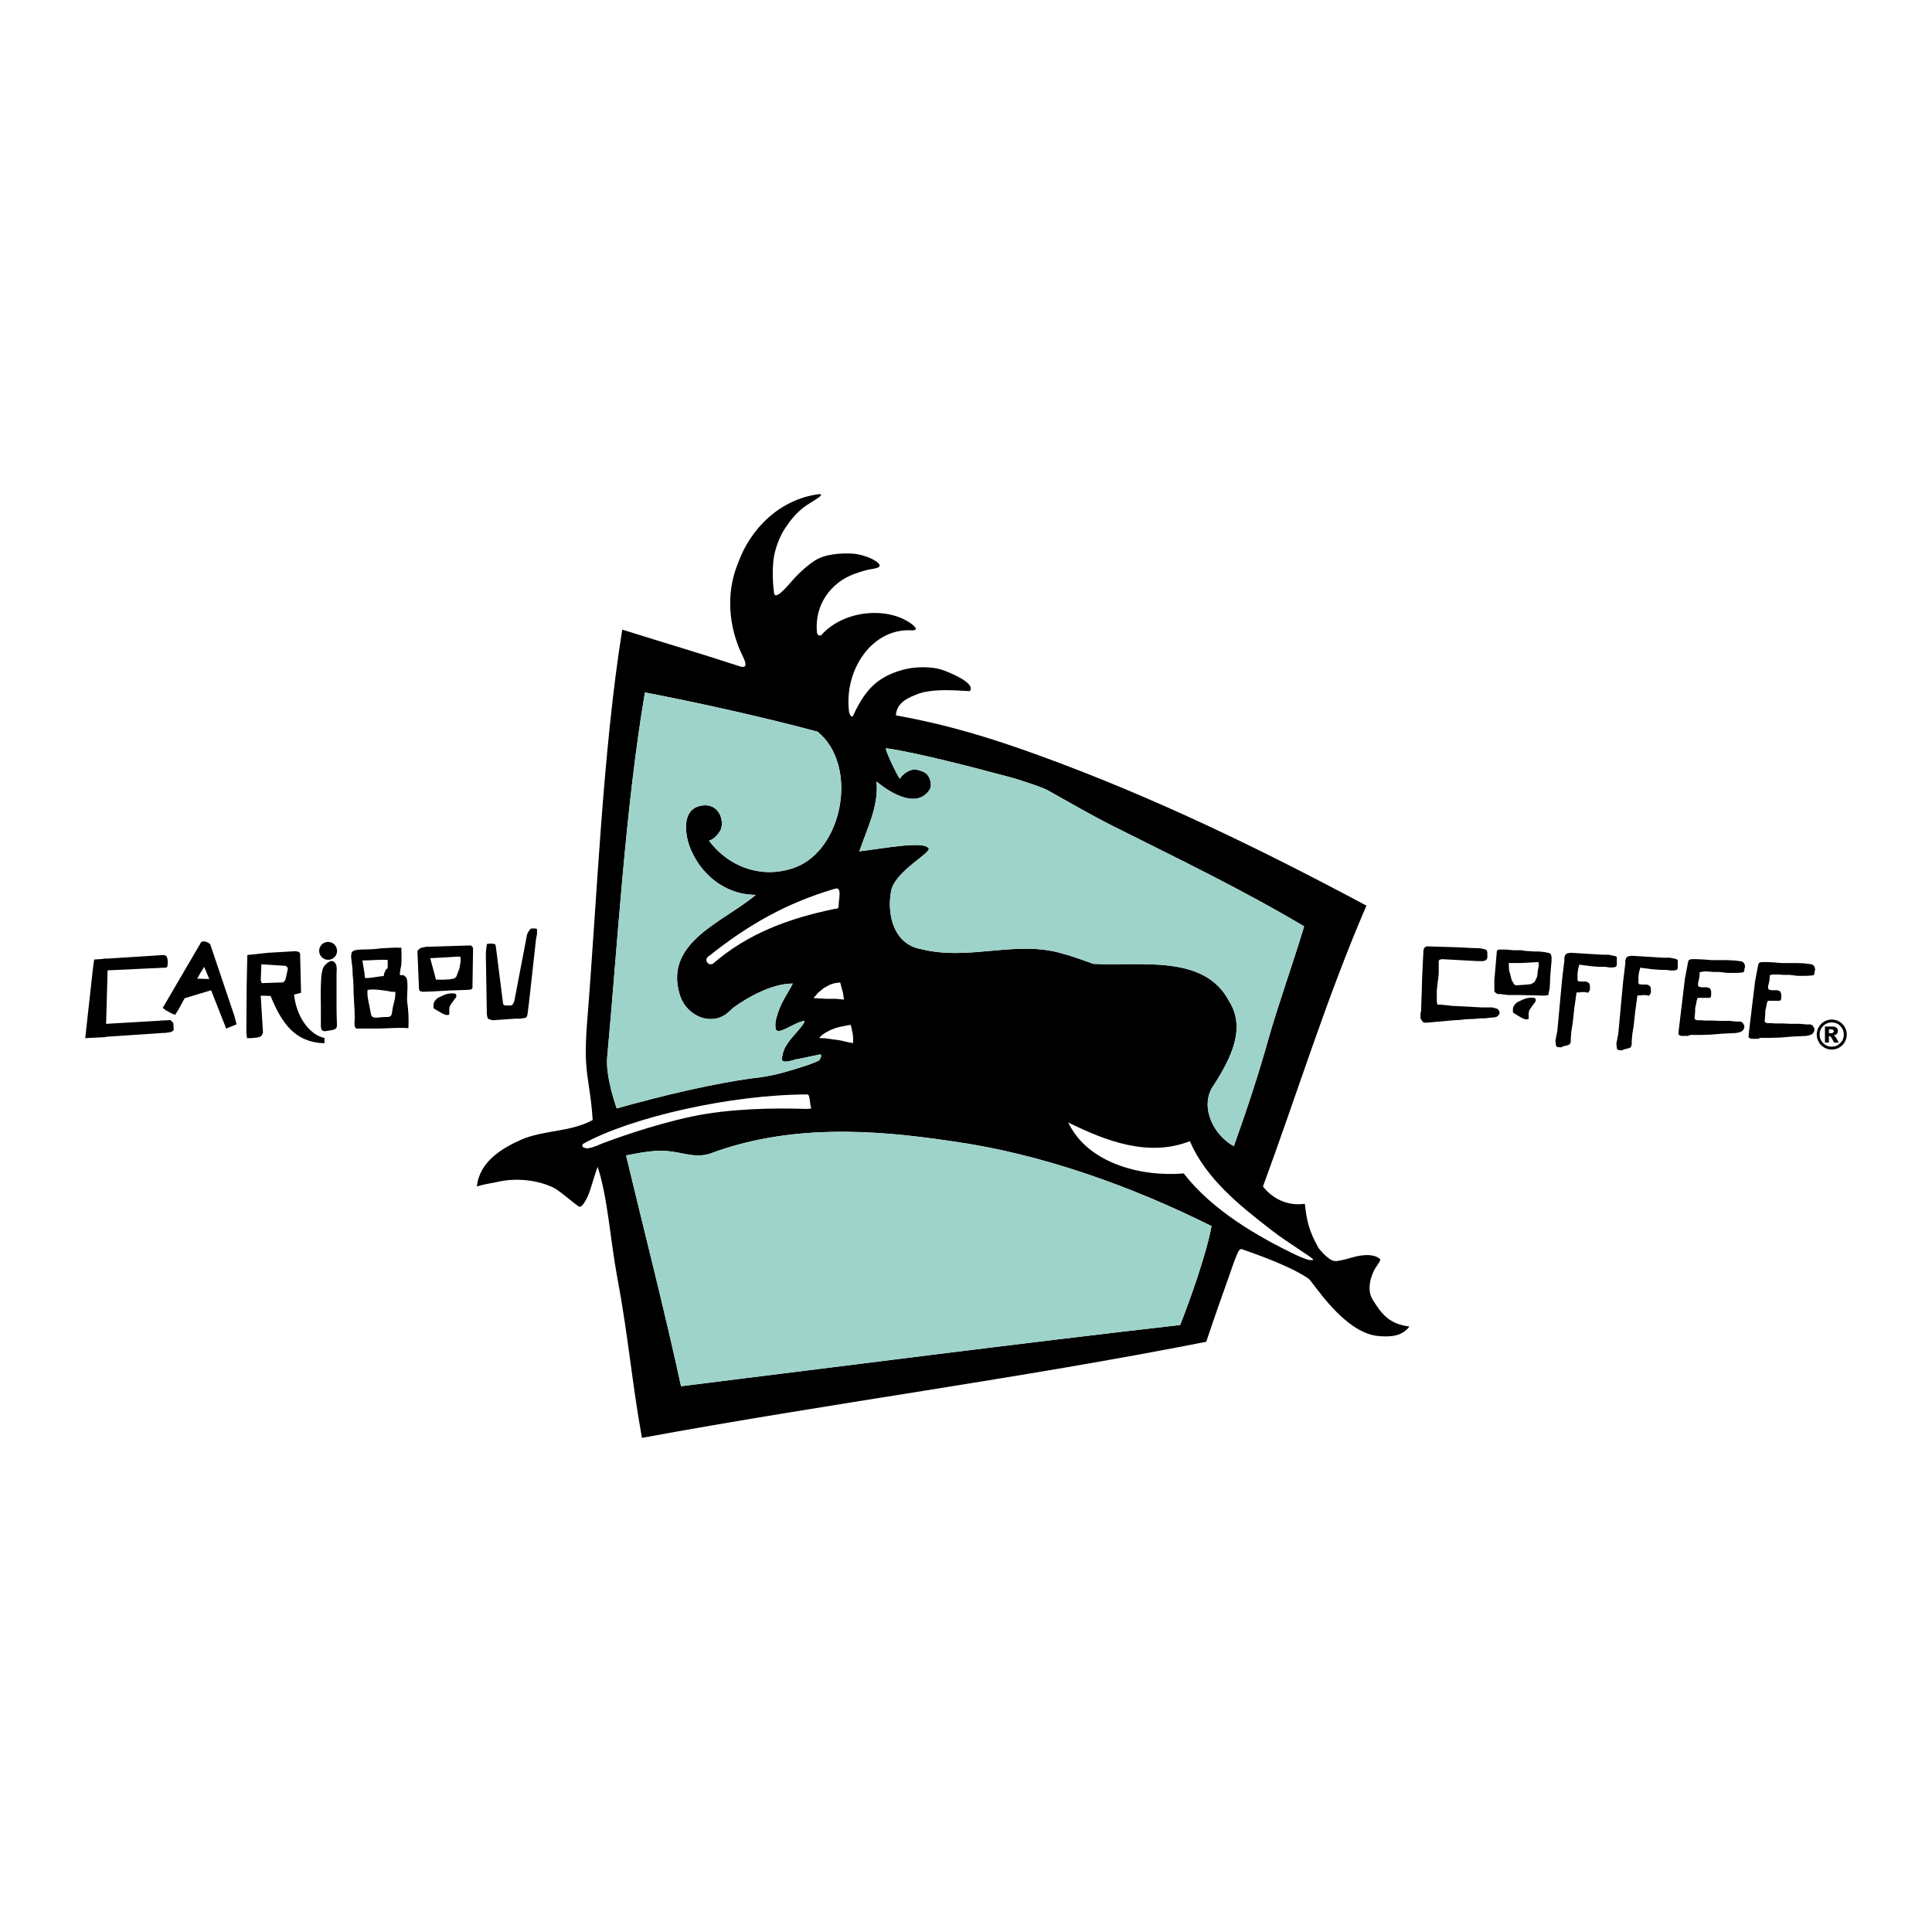 <?xml version="1.0" encoding="utf-8"?>
<!-- Generator: Adobe Illustrator 12.0.0, SVG Export Plug-In . SVG Version: 6.00 Build 51448)  -->
<!DOCTYPE svg PUBLIC "-//W3C//DTD SVG 1.1//EN" "http://www.w3.org/Graphics/SVG/1.1/DTD/svg11.dtd">
<svg  version="1.1" id="Calque_1" xmlns:x="http://ns.adobe.com/Extensibility/1.0/" xmlns:i="http://ns.adobe.com/AdobeIllustrator/10.0/" xmlns:graph="http://ns.adobe.com/Graphs/1.0/"
	 xmlns="http://www.w3.org/2000/svg" xmlns:xlink="http://www.w3.org/1999/xlink" xmlns:a="http://ns.adobe.com/AdobeSVGViewerExtensions/3.0/"
	 width="192.756" height="192.756" viewBox="0 0 192.756 192.756"
	 style="overflow:visible;enable-background:new 0 0 192.756 192.756;" xml:space="preserve">
<g>
	<polygon style="fill-rule:evenodd;clip-rule:evenodd;fill:#FFFFFF;" points="0,0 192.756,0 192.756,192.756 0,192.756 0,0 	"/>
	<path d="M129.436,125.272c-3.979-1.899-8.477-4.518-11.337-8.198c-4.329,0.362-9.618-1.047-11.524-5.091
		c3.751,1.86,8.019,3.487,12.132,1.873c1.66,3.786,4.93,6.38,8.197,8.913c1.648,1.277,4.101,2.714,4.132,2.925
		C130.668,125.848,129.889,125.45,129.436,125.272L129.436,125.272z M117.742,132.194c-16.638,1.902-33.354,4.072-49.797,6.107
		c-1.475-6.884-3.758-15.816-5.481-23.02c0,0,2.026-0.446,3.289-0.47c2.059-0.038,3.29,0.805,5.011,0.313
		c7.867-2.95,16.159-2.482,24.272-1.253c8.851,1.229,17.97,4.522,25.838,8.456C120.382,125.033,118.726,129.736,117.742,132.194
		L117.742,132.194z M59.835,114.182c-0.179,0.119-1.314,0.518-1.394,0.358c-0.279-0.002-0.478-0.239-0.247-0.429
		c4.746-2.638,14.752-4.917,22.373-4.917c0.246,0,0.213,0.925,0.373,1.403c0,0-0.312,0.048-0.558,0.039
		c-3.085-0.104-7.573-0.044-11.349,0.757C65.012,112.247,60.95,113.743,59.835,114.182L59.835,114.182z M60.585,105.417
		c1.004-10.813,1.792-24.774,3.759-36.33c5.163,0.983,11.987,2.499,17.225,3.915c3.934,3.196,2.686,11.116-1.739,13.328
		c-3.196,1.476-6.884,0.492-9.097-2.458c0.702-0.185,1.188-1.055,1.229-1.229c0.286-1.196-0.505-2.675-2.213-2.213
		c-1.592,0.431-1.475,2.458-0.983,3.934c0.983,2.705,3.442,4.917,6.638,4.917c-3.196,2.704-9.096,4.671-7.621,9.833
		c0.492,1.967,2.705,3.196,4.425,2.213c0.443-0.246,0.872-0.762,1.067-0.87c1.216-0.869,3.653-2.326,5.816-2.326
		c-0.329,0.72-1.092,1.713-1.471,2.911c-0.154,0.484-0.313,0.924-0.25,1.515c0.095,0.881,1.668-0.412,2.651-0.657
		c0.631-0.248-0.182,0.667-0.448,0.98c-0.725,0.854-1.466,1.543-1.56,2.764c-0.042,0.548,1.169,0.106,1.408,0.048
		c0.291-0.07-0.531,0.136,1.315-0.267c0.443-0.102,0.704-0.134,0.805-0.168c0.759-0.253,0.167,0.556,0.167,0.556
		c-0.102,0.045-0.591,0.272-1.215,0.478c-1.243,0.409-3.13,1.007-4.599,1.184c-4.645,0.558-9.946,1.882-14.371,3.11
		C61.033,109.109,60.436,107.027,60.585,105.417L60.585,105.417z M71.121,96.154c-0.472,0.234-0.875-0.38-0.494-0.685
		c3.912-3.129,7.759-5.363,12.704-6.809c0.716-0.209,0.33,1.098,0.33,1.802c0,0.235-0.241,0.187-0.472,0.235
		C78.702,91.638,74.663,93.1,71.121,96.154L71.121,96.154z M84.206,99.729l-0.799-0.075h-0.951l-1.293-0.076l0.463-0.534
		l0.565-0.464l0.615-0.34l0.449-0.146l0.57-0.075l0.277,1.041L84.206,99.729L84.206,99.729z M84.854,102.244
		c0.149,0.309,0.116,0.504,0.195,0.782c0.078,0.276,0.078,0.745,0.063,1.033c-0.506-0.03-1.012-0.243-1.553-0.299
		c-0.581-0.06-1.087-0.19-1.712-0.19h-0.113c0.168-0.25,0.501-0.482,0.732-0.598c0.069-0.034,0.159-0.088,0.268-0.145
		c0.132-0.07,0.391-0.176,0.557-0.23C83.421,102.519,84.557,102.287,84.854,102.244L84.854,102.244z M87.451,77.972
		c1.475,1.229,4.091,2.743,5.32,0.776c0.274-0.547-0.053-1.348-0.4-1.599c-0.277-0.2-0.603-0.285-1.014-0.378
		c-0.266-0.06-1.112,0.19-1.592,0.931c-0.313-0.48-1.587-3.087-1.344-3.051c3.167,0.468,8.408,1.833,12.363,2.892
		c1.289,0.345,3.33,1.07,3.687,1.269c1.984,1.102,4.229,2.426,6.537,3.586c6.5,3.265,12.817,6.292,19.105,10.022
		c-0.994,3.362-2.601,7.83-3.545,11.189c-1.023,3.647-2.189,7.165-3.469,10.748c-2.213-1.229-3.442-4.18-1.967-6.146
		c1.721-2.704,3.196-5.654,1.475-8.358c-2.458-4.671-8.851-3.442-13.521-3.688c-0.738-0.246-1.967-0.738-2.95-0.983
		c-4.672-1.475-9.342,0.737-14.259-0.492c-2.705-0.492-3.442-3.442-2.95-5.901c0.492-1.966,4.256-3.854,3.688-4.179
		c-0.5-0.743-4.661,0.08-6.874,0.325C86.478,82.723,87.697,80.43,87.451,77.972L87.451,77.972z M136.959,129.682
		c-0.707-1.137-0.046-2.599,0.176-3.01c0.155-0.288-0.002-0.013,0.221-0.354c0.139-0.213,0.418-0.598,0.342-0.682
		c-0.042-0.045-0.683-0.801-2.863-0.159c-0.694,0.204-0.702,0.195-1.381,0.33c-0.474,0.094-0.853-0.227-1.091-0.434
		c-0.504-0.445-0.361-0.341-0.806-0.845c-0.974-1.729-1.187-2.755-1.374-4.426c-1.722,0.246-3.196-0.492-4.18-1.721
		c3.442-9.343,6.392-18.931,10.326-28.027c-10.572-5.655-21.328-10.878-32.698-14.998c-4.713-1.707-8.936-3.025-14.246-3.984
		c0.061-0.995,0.744-1.586,1.934-2.033c1.637-0.767,4.743-0.386,5.441-0.386c0.647-0.833-2.185-1.909-2.592-2.062
		c-1.223-0.46-2.952-0.372-4.039-0.08c-2.806,0.751-3.92,2.262-5.015,4.589c-0.148,0.314-0.415-0.223-0.415-0.469
		c-0.475-4.037,2.257-8.303,6.306-8.042c0.143,0.01,0.357-0.031,0.379-0.172c0.002-0.055-0.312-0.369-0.241-0.311
		c-2.308-1.929-6.847-1.629-9.148,0.902c-0.246,0.246-0.491,0-0.491-0.246c-0.246-2.705,1.366-4.944,3.746-5.805
		c1.569-0.567,1.687-0.41,2.276-0.612c0.636-0.219-0.173-0.694-0.482-0.854c-0.537-0.278-1.333-0.511-1.929-0.551
		c-1.227-0.082-2.791,0.035-3.825,0.689c-0.473,0.3-1.481,1.103-2.274,2.033c-0.811,0.951-1.701,1.868-1.792,1.206
		c-0.104-0.758-0.199-2.239-0.035-3.445c0.109-0.802,0.508-2.071,1.118-2.985c0.58-0.868,1.061-1.478,1.852-2.101
		c0.714-0.561,2.267-1.289,1.59-1.342c-3.934,0.492-6.884,3.442-8.113,6.884c-1.229,2.95-0.979,6.389,0.492,9.342
		c0.147,0.295,0.306,0.704,0.231,0.884c-0.076,0.181-0.384,0.129-0.477,0.099c-4.055-1.332-7.386-2.296-11.801-3.688
		c-1.967,12.292-2.505,26.801-3.514,39.27c-0.089,1.098-0.16,2.734-0.106,3.715c0.112,2.056,0.518,3.382,0.67,5.939
		c-2.213,1.229-4.9,0.988-7.13,1.967c-1.923,0.844-4.179,2.213-4.425,4.672c0.737-0.246,1.454-0.324,2.212-0.492
		c1.693-0.373,3.789-0.176,5.406,0.59c0.601,0.284,1.821,1.394,2.523,1.874c0.206,0.142,0.382-0.079,0.555-0.332
		c0.568-0.834,0.666-1.627,1.35-3.606c1.007,2.983,1.279,7.417,1.967,11.063c1.076,5.7,1.475,10.571,2.458,15.98
		c18.685-3.442,37.616-5.901,56.3-9.589c0.737-2.213,1.469-4.292,2.282-6.572c0.121-0.34,0.524-1.54,0.765-2.083
		c0.149-0.335,0.261-0.673,0.543-0.573c1.978,0.697,4.945,1.779,6.604,2.925c0.458,0.316,3.503,5.398,6.94,5.728
		c1.247,0.119,2.398,0.038,3.137-0.945C138.652,132.103,137.896,131.186,136.959,129.682L136.959,129.682z"/>
	<path style="fill:#9ED3CA;" d="M75.896,107.474c1.469-0.177,3.356-0.774,4.599-1.184c0.625-0.205,1.114-0.433,1.215-0.478
		c0,0,0.592-0.809-0.167-0.556c-0.101,0.034-0.362,0.066-0.805,0.168c-1.846,0.402-1.024,0.196-1.315,0.267
		c-0.239,0.059-1.45,0.5-1.408-0.048c0.093-1.221,0.835-1.909,1.56-2.764c0.267-0.313,1.079-1.229,0.448-0.98
		c-0.983,0.245-2.557,1.538-2.651,0.657c-0.063-0.591,0.096-1.03,0.25-1.515c0.379-1.198,1.142-2.191,1.471-2.911
		c-2.163,0-4.6,1.457-5.816,2.326c-0.196,0.108-0.625,0.624-1.067,0.87c-1.721,0.983-3.934-0.246-4.425-2.213
		c-1.475-5.162,4.425-7.129,7.621-9.833c-3.196,0-5.654-2.213-6.638-4.917c-0.492-1.475-0.608-3.503,0.983-3.934
		c1.708-0.462,2.499,1.017,2.213,2.213c-0.042,0.174-0.528,1.044-1.229,1.229c2.212,2.951,5.9,3.934,9.097,2.458
		c4.425-2.212,5.673-10.132,1.739-13.328c-5.238-1.417-12.062-2.932-17.225-3.915c-1.967,11.555-2.755,25.516-3.759,36.33
		c-0.149,1.61,0.448,3.692,0.94,5.167C65.95,109.355,71.251,108.031,75.896,107.474L75.896,107.474z"/>
	<path style="fill:#9ED3CA;" d="M70.764,115.126c-1.721,0.491-2.953-0.352-5.011-0.313c-1.262,0.023-3.289,0.47-3.289,0.47
		c1.723,7.203,4.006,16.136,5.481,23.02c16.442-2.035,33.159-4.205,49.797-6.107c0.983-2.458,2.64-7.161,3.132-9.865
		c-7.868-3.934-16.987-7.227-25.838-8.456C86.923,112.644,78.631,112.176,70.764,115.126L70.764,115.126z"/>
	<path style="fill:#9ED3CA;" d="M92.614,84.61c0.568,0.325-3.196,2.213-3.688,4.179c-0.492,2.459,0.246,5.409,2.95,5.901
		c4.917,1.229,9.587-0.983,14.259,0.492c0.983,0.246,2.212,0.737,2.95,0.983c4.671,0.245,11.063-0.983,13.521,3.688
		c1.722,2.704,0.246,5.654-1.475,8.358c-1.476,1.967-0.246,4.917,1.967,6.146c1.279-3.583,2.445-7.101,3.469-10.748
		c0.944-3.359,2.551-7.828,3.545-11.189c-6.288-3.73-12.605-6.757-19.105-10.022c-2.308-1.16-4.553-2.484-6.537-3.586
		c-0.356-0.198-2.397-0.923-3.687-1.269c-3.955-1.059-9.196-2.424-12.363-2.892c-0.243-0.036,1.031,2.571,1.344,3.051
		c0.479-0.741,1.326-0.991,1.592-0.931c0.412,0.093,0.737,0.178,1.014,0.378c0.348,0.251,0.674,1.051,0.4,1.599
		c-1.229,1.967-3.845,0.453-5.32-0.776c0.246,2.458-0.973,4.751-1.711,6.963C87.953,84.689,92.114,83.867,92.614,84.61L92.614,84.61
		z"/>
	<path d="M28.599,97.228l-0.128,0.542l-0.223,0.255h-0.351l-1.787,0.064l-0.096-0.288l0.064-1.594l2.456,0.159l0.191,0.223
		L28.599,97.228L28.599,97.228z M32.352,103.551c-1.338-0.265-2.753-1.932-3.012-4.295l-0.005,0.001l-0.001-0.02l0.702-0.191
		l-0.096-3.923l-0.127-0.156l-0.32-0.067l-2.744,0.159l-2.073,0.224l-0.064,3.029l-0.032,4.658l0.063,0.605h0.447l0.574-0.063
		l0.255-0.063l0.191-0.128l0.127-0.287l-0.224-3.7l0.979,0.031l0.001,0.023h0.012c1.121,2.733,2.433,4.608,5.357,4.698v-0.004h0.011
		v-0.531H32.352L32.352,103.551z"/>
	<path d="M33.608,101.98c-0.02-0.513-0.032-1.036-0.032-1.563c0-1.062,0-2.126,0-3.189c0-0.256,0.04-0.547,0-0.799
		c-0.016-0.102-0.058-0.355-0.32-0.509c-0.331-0.193-0.866,0.354-0.999,0.604c-0.222,0.522-0.218,1.257-0.245,1.819
		c-0.032,0.667,0,1.343,0,2.01c0,0.531,0,1.063,0,1.595c0,0.576-0.078,1.086,0.671,0.895c0.118-0.03,0.309-0.041,0.414-0.064
		c0.113-0.025,0.212-0.051,0.319-0.102C33.675,102.554,33.617,102.222,33.608,101.98L33.608,101.98z"/>
	<path d="M33.629,94.867c0,0.493-0.4,0.894-0.893,0.894c-0.494,0-0.894-0.4-0.894-0.894s0.4-0.893,0.894-0.893
		C33.229,93.974,33.629,94.374,33.629,94.867L33.629,94.867z"/>
	<path d="M45.954,95.952l-0.127,0.702l-0.16,0.414l-0.127,0.351l-0.191,0.192l-0.447,0.096l-0.574,0.031h-0.479h-0.351l-0.574-2.136
		l2.711-0.16h0.287l0.032,0.191V95.952L45.954,95.952z M47.135,94.453l-0.16-0.127l-4.179,0.127h-0.255l-0.389,0.081l-0.206,0.051
		l-0.205,0.18l-0.094,0.136l0.16,3.827l0.096,0.159l0.287,0.064l0.893-0.032l1.723-0.096l1.819-0.063l0.351-0.032l0.16-0.128
		l0.063-3.955L47.135,94.453L47.135,94.453z"/>
	<path d="M19.667,97.642l0.346-0.595l0.356-0.586l0.51,1.213L19.667,97.642L19.667,97.642z M23.405,101.42l-2.427-7.196
		l-0.159-0.146l-0.222-0.102l-0.215-0.048H20.26l-0.174,0.045l-3.849,6.582l0.322,0.253l0.332,0.175l0.206,0.119l0.371,0.151
		l0.322-0.498l0.292-0.534l0.341-0.63l2.639-0.793l1.506,3.821L23.6,102.2L23.405,101.42L23.405,101.42z"/>
	<polygon points="48.666,94.166 48.953,94.133 49.219,94.166 49.4,94.197 49.463,94.389 50.197,100.162 50.261,100.258 
		50.453,100.321 50.676,100.321 50.867,100.321 51.09,100.289 51.218,100.099 51.314,99.875 52.59,93.208 52.686,93.017 
		52.845,92.762 53.004,92.634 53.228,92.634 53.419,92.634 53.579,92.698 53.579,92.857 53.579,93.176 53.483,93.655 
		52.781,100.003 52.622,101.247 52.526,101.502 52.334,101.566 51.92,101.63 51.473,101.63 49.145,101.789 48.921,101.726 
		48.73,101.661 48.634,101.533 48.57,101.183 48.57,101.023 48.475,95.41 48.475,95.059 48.507,94.739 48.57,94.197 48.666,94.166 	
		"/>
	<polygon points="142.01,95.059 142.01,94.835 142.074,94.612 142.199,94.484 142.329,94.421 142.521,94.421 145.615,94.517 
		146.731,94.58 147.688,94.612 148.119,94.702 148.326,94.804 148.391,94.995 148.391,95.154 148.391,95.346 148.391,95.537 
		148.358,95.665 148.198,95.824 147.976,95.888 147.401,95.888 143.86,95.696 143.605,95.761 143.541,95.888 143.541,96.144 
		143.541,96.366 143.541,96.685 143.541,97.1 143.509,97.482 143.445,97.929 143.35,98.79 143.35,99.429 143.35,99.971 
		143.413,100.226 143.637,100.226 143.988,100.258 144.307,100.289 144.85,100.354 147.911,100.513 148.519,100.513 148.9,100.513 
		149.252,100.608 149.442,100.673 149.603,100.928 149.603,101.151 149.476,101.311 149.348,101.438 149.093,101.502 
		148.709,101.533 148.167,101.598 147.752,101.598 147.019,101.661 146.189,101.693 145.679,101.757 145.072,101.789 
		142.201,102.044 141.979,101.98 141.851,101.82 141.723,101.598 141.723,101.343 141.723,101.119 141.787,100.864 141.787,100.608 
		141.851,98.886 141.882,97.642 141.946,96.207 142.01,95.059 	"/>
	<path d="M153.431,96.812l-0.064,0.605l-0.159,0.352l-0.095,0.193l-0.352,0.222l-0.574,0.063l-0.511,0.031l-0.414,0.032
		l-0.192-0.096l-0.255-0.446l-0.128-0.511l-0.127-0.446l-0.032-0.733h1.212l0.67-0.031l0.574-0.032l0.512-0.03l0.03,0.349
		L153.431,96.812L153.431,96.812z M154.738,95.218l-0.159-0.127l-0.446-0.096l-0.575-0.063h-0.414l-0.561-0.034l-0.369-0.022
		l-0.475-0.071h-0.733l-0.766-0.064h-0.415h-0.287l-0.191,0.096l-0.255,2.965v0.767v0.351l0.128,0.128l0.191,0.127h0.287
		l0.733,0.096h0.957l1.595,0.032l1.117,0.032l0.383-0.064l0.032-0.223l0.095-0.415l0.032-0.574l0.032-0.702l0.063-0.797l0.064-0.669
		v-0.383L154.738,95.218L154.738,95.218z"/>
	<polygon points="156.078,95.824 156.078,95.505 156.174,95.25 156.334,95.123 156.493,95.09 156.717,95.059 158.822,95.187 
		159.843,95.25 160.48,95.25 160.769,95.314 161.119,95.378 161.311,95.473 161.311,95.696 161.311,96.016 161.311,96.302 
		161.215,96.461 160.928,96.525 160.576,96.525 160.162,96.461 159.556,96.461 158.727,96.397 158.28,96.334 157.961,96.302 
		157.77,96.27 157.578,96.238 157.45,96.685 157.387,97.132 157.387,97.482 157.387,97.77 157.45,97.897 157.737,97.929 
		157.929,97.929 158.184,97.929 158.344,97.961 158.535,98.089 158.599,98.185 158.631,98.439 158.631,98.759 158.535,98.918 
		158.439,99.046 158.12,98.981 157.77,98.981 157.609,99.014 157.291,99.014 157.067,100.608 156.908,102.076 156.78,102.842 
		156.717,103.575 156.717,103.927 156.621,104.182 156.43,104.277 156.174,104.342 155.919,104.405 155.759,104.501 
		155.408,104.469 155.249,104.373 155.186,103.831 155.377,102.842 155.855,97.674 156.078,95.824 	"/>
	<polygon points="162.158,96.124 162.158,95.805 162.254,95.55 162.414,95.422 162.573,95.39 162.796,95.358 164.902,95.486 
		165.923,95.55 166.561,95.55 166.982,95.619 167.199,95.678 167.39,95.773 167.39,95.997 167.39,96.314 167.39,96.602 
		167.294,96.762 167.008,96.825 166.656,96.825 166.242,96.762 165.636,96.762 164.806,96.697 164.359,96.634 164.04,96.602 
		163.849,96.57 163.658,96.538 163.53,96.984 163.466,97.432 163.466,97.782 163.466,98.069 163.53,98.196 163.817,98.229 
		164.009,98.229 164.264,98.229 164.423,98.261 164.614,98.389 164.679,98.484 164.71,98.739 164.71,99.059 164.614,99.218 
		164.52,99.346 164.2,99.281 163.849,99.281 163.689,99.313 163.37,99.313 163.147,100.908 162.988,102.376 162.86,103.142 
		162.796,103.876 162.796,104.227 162.701,104.481 162.509,104.577 162.254,104.641 161.999,104.705 161.839,104.8 161.488,104.769 
		161.329,104.673 161.265,104.131 161.457,103.142 161.935,97.974 162.158,96.124 	"/>
	<polygon points="168.425,95.952 168.488,95.792 168.616,95.729 168.775,95.696 169.286,95.696 169.988,95.729 170.785,95.792 
		171.455,95.792 172.253,95.792 173.019,95.824 173.752,95.92 173.943,96.016 174.071,96.238 174.104,96.461 174.039,96.685 
		174.039,96.845 173.943,97.004 173.752,97.036 173.21,97.067 172.349,97.067 171.52,96.972 170.945,96.972 170.53,96.939 
		170.156,96.914 169.91,96.937 169.573,97.004 169.573,97.195 169.541,97.515 169.478,97.833 169.414,98.089 169.414,98.344 
		169.51,98.439 169.732,98.503 170.02,98.503 170.275,98.503 170.435,98.535 170.626,98.631 170.722,98.886 170.722,99.077 
		170.722,99.269 170.689,99.492 170.53,99.556 170.179,99.556 169.892,99.556 169.669,99.556 169.382,99.556 169.286,99.812 
		169.222,100.162 169.127,100.577 169.127,100.864 169.095,101.311 169.062,101.566 169.127,101.726 169.35,101.789 
		169.669,101.789 170.147,101.82 170.913,101.82 171.583,101.853 172.572,101.853 173.178,101.917 173.625,101.917 173.848,102.013 
		173.976,102.235 174.039,102.363 174.008,102.587 173.943,102.714 173.816,102.874 173.529,103.001 173.178,103.065 
		171.838,103.129 170.658,103.225 169.669,103.257 168.903,103.257 168.647,103.257 168.393,103.353 168.042,103.353 
		167.723,103.353 167.468,103.225 167.468,103.001 167.5,102.683 167.851,99.747 168.105,97.642 168.425,95.952 	"/>
	<polygon points="175.419,96.242 175.482,96.083 175.61,96.019 175.77,95.987 176.28,95.987 176.982,96.019 177.779,96.083 
		178.449,96.083 179.247,96.083 180.013,96.114 180.747,96.21 180.938,96.306 181.065,96.529 181.097,96.752 181.033,96.976 
		181.033,97.135 180.938,97.295 180.747,97.326 180.204,97.358 179.343,97.358 178.514,97.263 177.938,97.263 177.524,97.23 
		177.134,97.228 176.879,97.228 176.567,97.295 176.567,97.485 176.535,97.805 176.472,98.124 176.407,98.379 176.407,98.635 
		176.504,98.729 176.727,98.794 177.014,98.794 177.27,98.794 177.429,98.826 177.62,98.922 177.716,99.177 177.716,99.368 
		177.716,99.56 177.684,99.782 177.524,99.846 177.174,99.846 176.887,99.846 176.663,99.846 176.376,99.846 176.28,100.102 
		176.217,100.452 176.12,100.867 176.12,101.154 176.089,101.601 176.057,101.856 176.12,102.016 176.344,102.08 176.663,102.08 
		177.142,102.111 177.907,102.111 178.577,102.144 179.565,102.144 180.172,102.207 180.619,102.207 180.842,102.303 
		180.97,102.526 181.033,102.654 181.002,102.877 180.938,103.005 180.81,103.164 180.522,103.292 180.172,103.355 178.832,103.419 
		177.651,103.515 176.663,103.547 175.897,103.547 175.643,103.547 175.387,103.643 175.036,103.643 174.717,103.643 
		174.462,103.515 174.462,103.292 174.494,102.973 174.845,100.038 175.1,97.933 175.419,96.242 	"/>
	<path d="M182.472,103.086h0.173c0.115,0,0.195-0.018,0.242-0.055c0.048-0.036,0.071-0.083,0.071-0.141
		c0-0.059-0.022-0.105-0.067-0.142c-0.045-0.037-0.122-0.056-0.231-0.056h-0.188V103.086L182.472,103.086z M182.073,102.416h0.717
		c0.202,0,0.35,0.041,0.44,0.122s0.137,0.19,0.137,0.327c0,0.107-0.035,0.199-0.104,0.277c-0.07,0.078-0.18,0.135-0.329,0.17
		c0.062,0.024,0.106,0.049,0.135,0.075c0.041,0.037,0.084,0.092,0.128,0.164c0.003,0.006,0.09,0.161,0.26,0.467h-0.472
		c-0.153-0.307-0.255-0.489-0.308-0.55c-0.052-0.06-0.104-0.09-0.156-0.09c-0.012,0-0.028,0.002-0.049,0.006v0.634h-0.398V102.416
		L182.073,102.416z M183.959,103.217c0-0.333-0.118-0.618-0.354-0.854c-0.235-0.236-0.52-0.354-0.854-0.354
		c-0.332,0-0.617,0.118-0.853,0.354c-0.236,0.236-0.354,0.521-0.354,0.854c0,0.334,0.117,0.619,0.354,0.855
		c0.235,0.236,0.521,0.354,0.853,0.354c0.334,0,0.618-0.118,0.854-0.354C183.841,103.836,183.959,103.551,183.959,103.217
		L183.959,103.217z M184.251,103.217c0,0.269-0.066,0.519-0.2,0.75s-0.317,0.414-0.548,0.548c-0.232,0.133-0.481,0.2-0.75,0.2
		c-0.267,0-0.516-0.067-0.747-0.2c-0.231-0.134-0.414-0.316-0.548-0.548s-0.201-0.481-0.201-0.75c0-0.267,0.067-0.517,0.201-0.749
		c0.134-0.231,0.316-0.414,0.548-0.548c0.231-0.133,0.48-0.2,0.747-0.2c0.269,0,0.518,0.067,0.75,0.2
		c0.23,0.134,0.414,0.316,0.548,0.548C184.185,102.7,184.251,102.95,184.251,103.217L184.251,103.217z"/>
	<path d="M17.277,102.836c0.102-0.103,0.032-0.284,0.032-0.418c0-0.183,0.019-0.397-0.16-0.515l-0.16-0.128l-0.387,0.022
		c-0.075-0.014-0.193,0.018-0.275,0.018c-0.14,0-0.231-0.019-0.351,0.019l-5.389,0.316l0.148-5.338l5.87-0.277l0.096-0.129
		c0.032-0.097,0.032-0.377,0.032-0.481c0-0.205-0.036-0.464-0.199-0.578l-0.184-0.065l-5.563,0.354h-0.308l-0.327,0.047
		l-0.757,0.049L9.27,96.631l-0.766,6.944l1.9-0.094l0.308-0.051l5.568-0.376c0.029,0.002,0.058,0.007,0.087,0.007
		c0.092,0,0.18-0.013,0.264-0.029l0.422-0.067L17.277,102.836L17.277,102.836z"/>
	<path d="M39.189,100.513c-0.05,0.21-0.057,0.624-0.164,0.799c-0.121,0.195-0.472,0.158-0.696,0.158
		c-0.487,0-1.212,0.256-1.308-0.255c-0.083-0.448-0.188-0.963-0.279-1.411c-0.073-0.361-0.104-0.631-0.071-1.045h0.127
		c0.351-0.128,1.941,0.101,2.265,0.191c0.044-0.006,0.333,0.002,0.378,0.005C39.471,99.538,39.317,99.97,39.189,100.513
		L39.189,100.513z M36.415,97.578c-0.031-0.606-0.185-1.183-0.255-1.754h0.064c0.817,0,1.661-0.099,2.452-0.059
		c0.014,0.279,0.014,0.572,0,0.851c-0.175-0.011-0.406,0.574-0.383,0.766C37.667,97.413,37.037,97.609,36.415,97.578L36.415,97.578z
		 M40.621,99.905c-0.058-0.38,0.218-2.42-0.218-2.487c0.006-0.043-0.128-0.078-0.132-0.122c-0.123-0.008-0.251-0.002-0.373-0.01
		c-0.024-0.469,0.155-0.829,0.155-1.302c0-0.444,0.017-0.894-0.005-1.335c-0.018-0.017,0.008-0.072-0.015-0.078
		c-0.006-0.023-0.035-0.015-0.082-0.018c-0.428-0.021-0.926,0.006-1.335,0.027c-1.085,0.056-0.438,0.028-1.117,0.096
		c-0.868,0.086-1.823-0.001-2.219,0.179c-0.181,0.127-0.181,0.119-0.223,0.319c-0.057,0.27,0,0.54,0.027,0.785
		c0.03,0.268,0.085,0.551,0.085,0.822c0,0.542,0.097,1.045,0.096,1.562c-0.003,1.093,0.127,2.15,0.127,3.223
		c0,0.244-0.054,0.559,0,0.797c0.076,0.337,0.245,0.256,0.574,0.256c0.543,0,1.085,0,1.627,0c1.026,0,2.155-0.125,3.153-0.037
		C40.793,101.707,40.751,100.755,40.621,99.905L40.621,99.905z"/>
	<path d="M43.277,100.613c-0.044-0.081-0.043-0.488,0.03-0.619c0.109-0.198,0.186-0.275,0.368-0.431
		c0.597-0.277,0.994-0.532,1.707-0.436c0.069,0.007,0.105,0.083,0.131,0.104c0.033,0.064,0.01,0.21-0.014,0.28
		c-0.174,0.193-0.148,0.196-0.248,0.319c-0.141,0.173-0.163,0.252-0.293,0.416c-0.242,0.304-0.069,0.833-0.156,0.99
		c-0.289,0.094-0.507-0.031-0.825-0.206L43.277,100.613L43.277,100.613z"/>
	<path d="M153.205,99.663c-0.026-0.021-0.062-0.098-0.132-0.104c-0.713-0.096-1.109,0.159-1.706,0.437
		c-0.182,0.155-0.259,0.232-0.368,0.43c-0.073,0.132-0.074,0.538-0.029,0.619l0.699,0.42c0.317,0.175,0.536,0.3,0.825,0.205
		c0.086-0.157-0.087-0.687,0.155-0.99c0.13-0.163,0.152-0.243,0.293-0.416c0.101-0.122,0.074-0.126,0.248-0.318
		C153.214,99.874,153.237,99.728,153.205,99.663L153.205,99.663z"/>
</g>
</svg>
